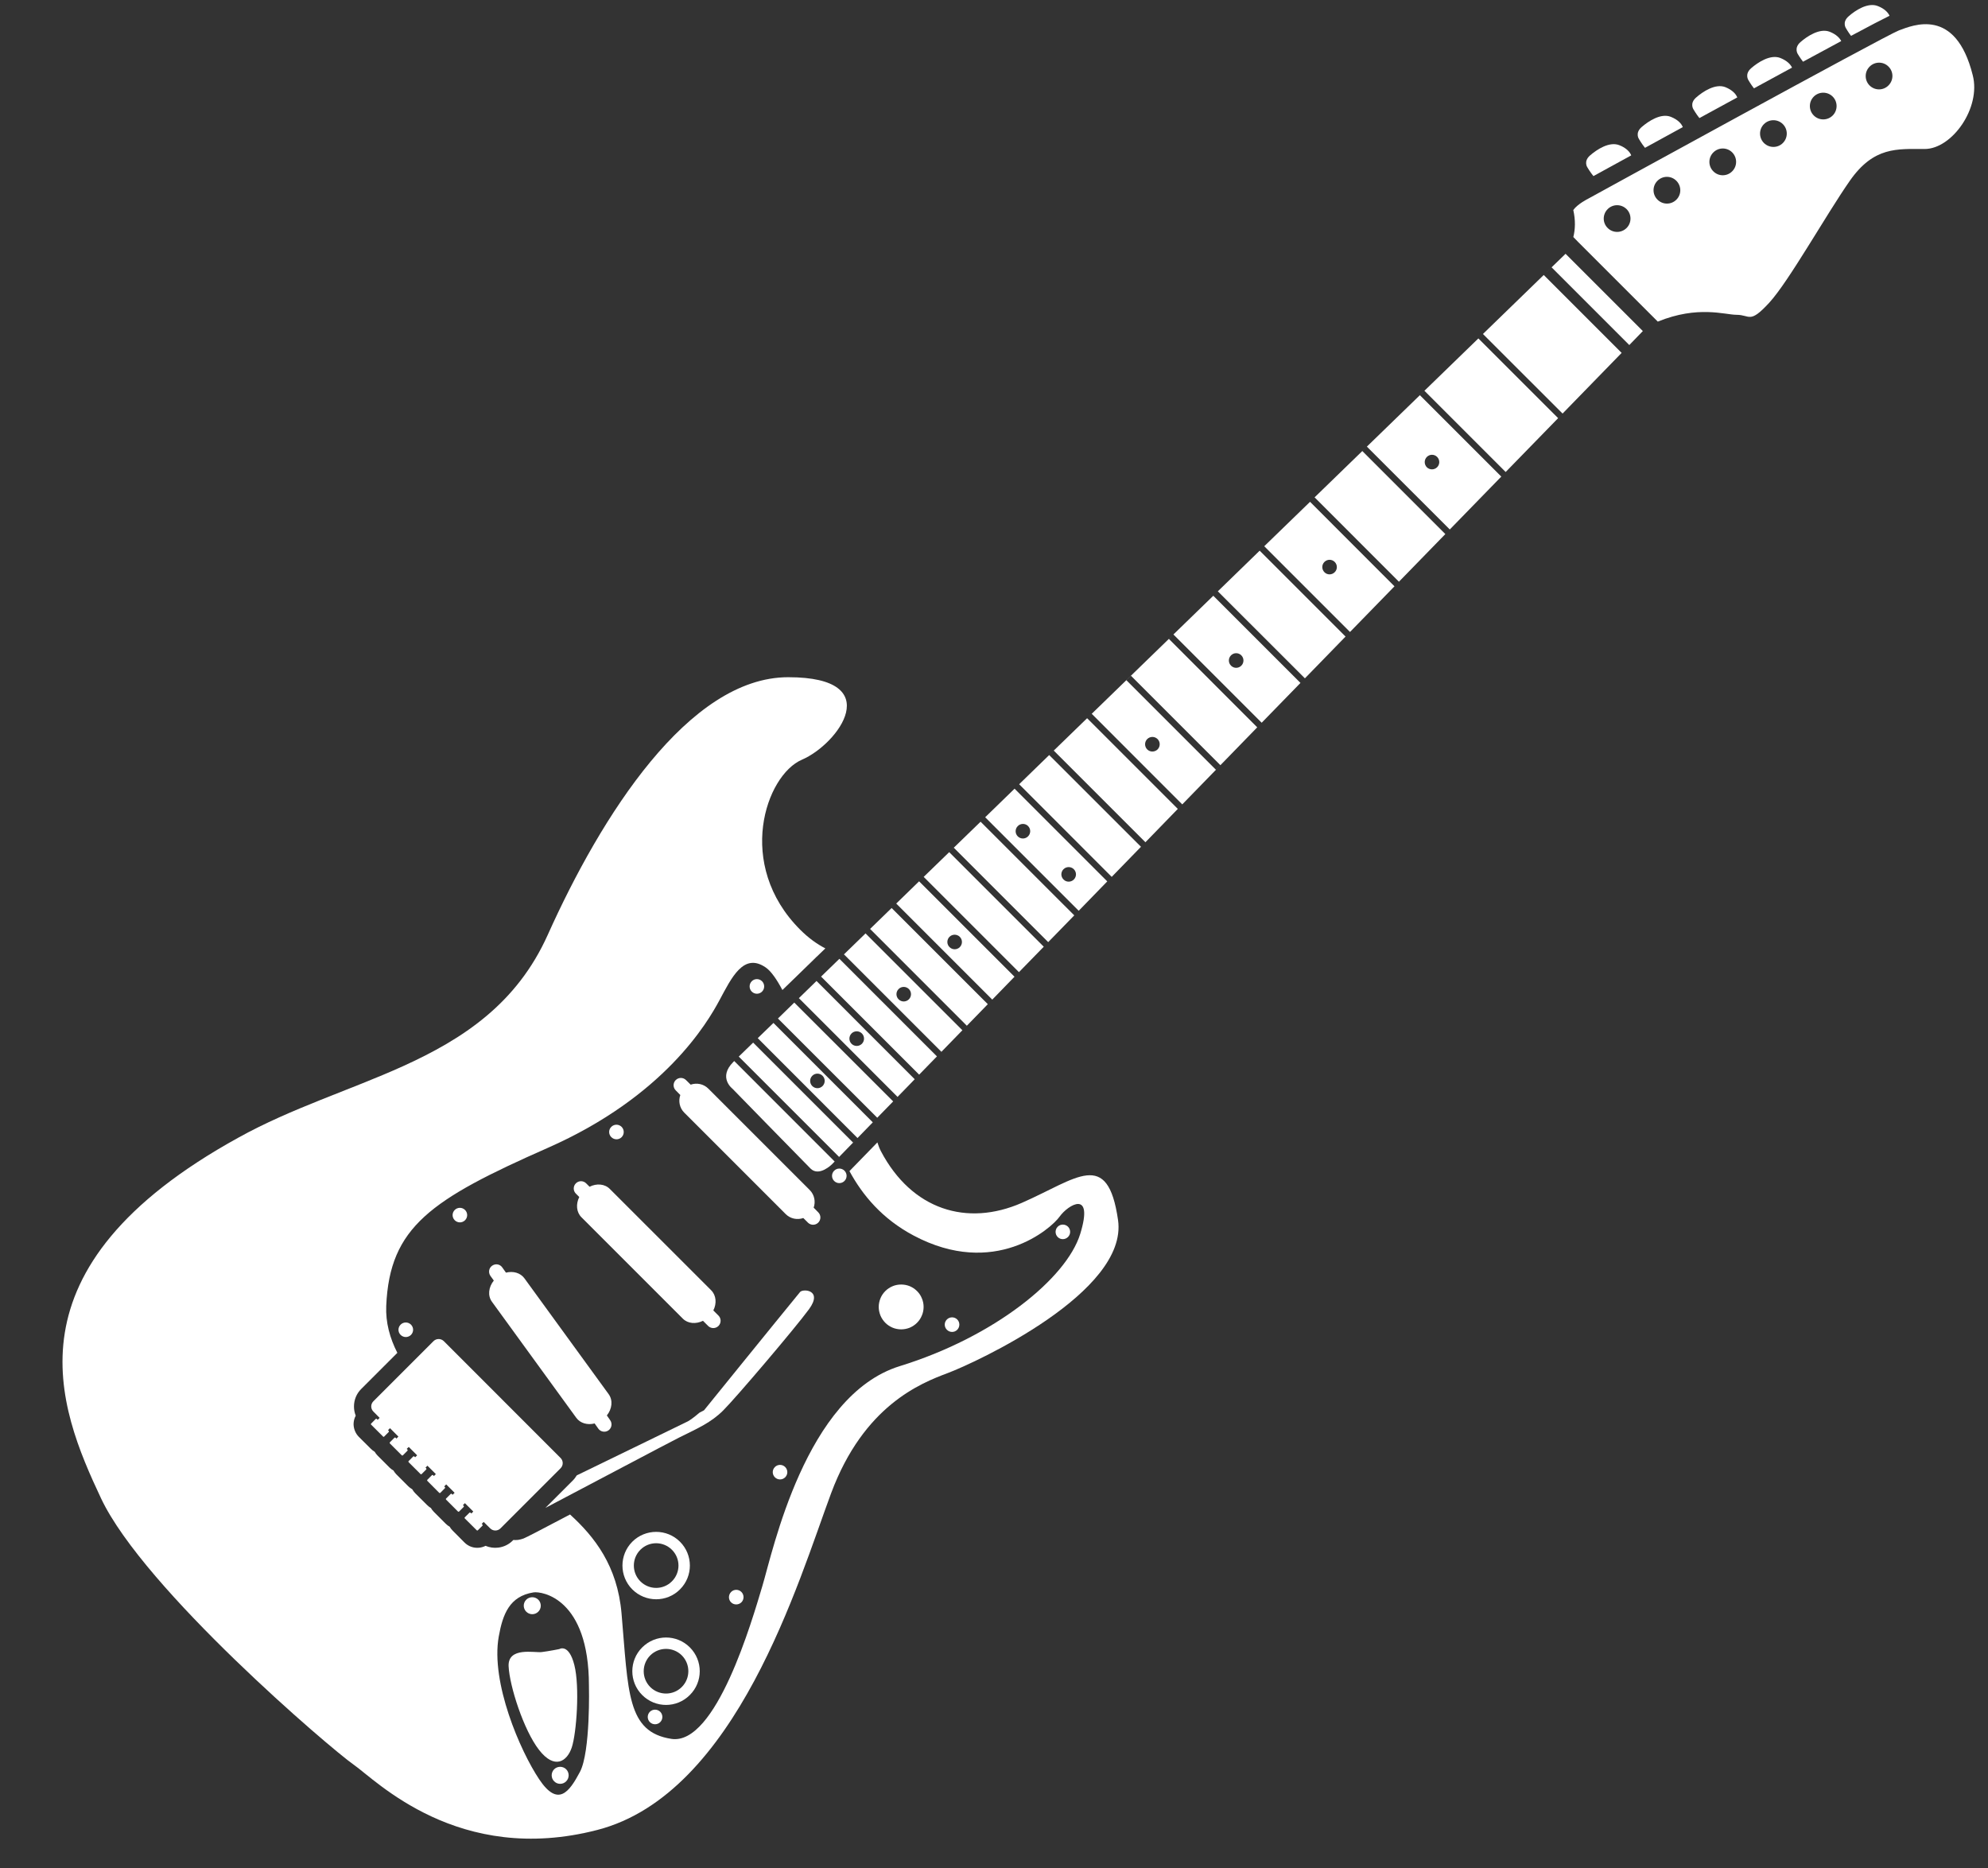 <svg xmlns="http://www.w3.org/2000/svg" xmlns:xlink="http://www.w3.org/1999/xlink" width="149" zoomAndPan="magnify" viewBox="0 0 111.75 105" height="140" preserveAspectRatio="xMidYMid meet" version="1.0"><rect x="0" y="0" width="111.75" height="105" fill="#333333" stroke="none"/><defs><clipPath id="1bd39d9c68"><path d="M 103 0.117 L 107 0.117 L 107 3 L 103 3 Z M 103 0.117 " clip-rule="nonzero"/></clipPath></defs><path fill="#ffffff" d="M 33.141 66.707 L 32.949 66.516 C 32.789 66.355 32.531 66.355 32.371 66.516 C 32.211 66.676 32.211 66.934 32.371 67.094 L 32.562 67.285 C 32.363 67.68 32.398 68.137 32.684 68.422 L 38.383 74.121 C 38.668 74.406 39.121 74.438 39.516 74.242 L 39.805 74.531 C 39.965 74.691 40.227 74.691 40.387 74.531 C 40.547 74.371 40.547 74.109 40.387 73.949 L 40.098 73.66 C 40.297 73.266 40.262 72.812 39.977 72.527 L 34.277 66.828 C 33.992 66.543 33.535 66.508 33.141 66.707 " fill-opacity="1" fill-rule="nonzero"/><path fill="#ffffff" d="M 45.996 68.723 C 46.156 68.562 46.156 68.305 45.996 68.145 L 45.738 67.883 C 45.855 67.547 45.785 67.16 45.516 66.891 L 39.816 61.191 C 39.547 60.922 39.16 60.852 38.824 60.969 L 38.562 60.711 C 38.402 60.551 38.145 60.551 37.984 60.711 C 37.824 60.871 37.824 61.129 37.984 61.289 L 38.242 61.551 C 38.125 61.887 38.195 62.273 38.465 62.543 L 44.164 68.242 C 44.434 68.512 44.82 68.582 45.156 68.465 L 45.418 68.727 C 45.578 68.883 45.836 68.883 45.996 68.723 " fill-opacity="1" fill-rule="nonzero"/><path fill="#ffffff" d="M 27.656 73.176 L 32.391 79.691 C 32.617 80.004 33.023 80.113 33.426 80.012 L 33.633 80.305 C 33.762 80.488 34.02 80.531 34.203 80.402 C 34.387 80.27 34.43 80.016 34.301 79.832 L 34.113 79.562 C 34.406 79.195 34.465 78.715 34.215 78.367 L 29.477 71.852 C 29.25 71.543 28.844 71.434 28.441 71.535 L 28.234 71.242 C 28.105 71.055 27.852 71.012 27.664 71.145 C 27.48 71.273 27.438 71.527 27.566 71.715 L 27.758 71.98 C 27.461 72.348 27.402 72.832 27.656 73.176 " fill-opacity="1" fill-rule="nonzero"/><path fill="#ffffff" d="M 37.77 88.887 C 37.281 89.379 36.488 89.379 35.996 88.887 C 35.508 88.398 35.508 87.602 35.996 87.113 C 36.488 86.621 37.281 86.625 37.77 87.113 C 38.262 87.602 38.262 88.398 37.77 88.887 Z M 38.223 86.66 C 37.484 85.922 36.285 85.922 35.543 86.66 C 34.805 87.402 34.805 88.598 35.543 89.34 C 36.285 90.078 37.484 90.082 38.223 89.34 C 38.965 88.602 38.965 87.402 38.223 86.66 " fill-opacity="1" fill-rule="nonzero"/><path fill="#ffffff" d="M 36.551 94.828 C 36.062 94.336 36.062 93.543 36.551 93.051 C 37.043 92.562 37.836 92.562 38.328 93.051 C 38.816 93.543 38.816 94.336 38.324 94.828 C 37.836 95.316 37.043 95.316 36.551 94.828 Z M 38.777 95.277 C 39.52 94.539 39.52 93.34 38.777 92.598 C 38.039 91.859 36.84 91.859 36.098 92.602 C 35.359 93.34 35.359 94.539 36.098 95.277 C 36.84 96.02 38.039 96.02 38.777 95.277 " fill-opacity="1" fill-rule="nonzero"/><path fill="#ffffff" d="M 31.441 92.695 C 31.441 92.695 30.836 92.816 30.449 92.863 C 30.062 92.914 28.543 92.551 28.59 93.66 C 28.641 94.77 29.438 97.258 30.305 98.367 C 31.172 99.48 31.875 99.02 32.141 98.223 C 32.406 97.426 32.598 94.82 32.285 93.59 C 31.973 92.359 31.441 92.695 31.441 92.695 " fill-opacity="1" fill-rule="nonzero"/><path fill="#ffffff" d="M 30.258 90.594 C 30.445 90.41 30.445 90.105 30.258 89.918 C 30.07 89.734 29.77 89.734 29.582 89.918 C 29.395 90.105 29.395 90.406 29.582 90.594 C 29.77 90.781 30.07 90.781 30.258 90.594 " fill-opacity="1" fill-rule="nonzero"/><path fill="#ffffff" d="M 31.148 99.453 C 30.965 99.641 30.965 99.945 31.152 100.129 C 31.336 100.316 31.641 100.316 31.824 100.129 C 32.012 99.945 32.012 99.641 31.828 99.453 C 31.641 99.266 31.336 99.266 31.148 99.453 " fill-opacity="1" fill-rule="nonzero"/><path fill="#ffffff" d="M 26.141 68.59 C 26.301 68.43 26.301 68.172 26.141 68.012 C 25.98 67.852 25.723 67.852 25.562 68.012 C 25.402 68.172 25.402 68.43 25.562 68.59 C 25.723 68.75 25.98 68.75 26.141 68.59 " fill-opacity="1" fill-rule="nonzero"/><path fill="#ffffff" d="M 36.531 96.219 C 36.371 96.379 36.371 96.641 36.531 96.801 C 36.691 96.961 36.953 96.961 37.113 96.801 C 37.273 96.641 37.273 96.379 37.113 96.219 C 36.953 96.062 36.691 96.059 36.531 96.219 " fill-opacity="1" fill-rule="nonzero"/><path fill="#ffffff" d="M 41.098 89.484 C 40.938 89.645 40.934 89.906 41.094 90.066 C 41.254 90.227 41.516 90.223 41.676 90.066 C 41.836 89.906 41.836 89.645 41.676 89.484 C 41.516 89.324 41.254 89.324 41.098 89.484 " fill-opacity="1" fill-rule="nonzero"/><path fill="#ffffff" d="M 43.559 82.461 C 43.398 82.621 43.398 82.879 43.559 83.039 C 43.719 83.199 43.977 83.199 44.137 83.039 C 44.297 82.879 44.297 82.621 44.137 82.461 C 43.977 82.301 43.719 82.301 43.559 82.461 " fill-opacity="1" fill-rule="nonzero"/><path fill="#ffffff" d="M 23.102 75.035 C 23.262 74.875 23.262 74.617 23.102 74.457 C 22.941 74.297 22.68 74.297 22.52 74.457 C 22.359 74.617 22.359 74.875 22.52 75.035 C 22.68 75.195 22.941 75.195 23.102 75.035 " fill-opacity="1" fill-rule="nonzero"/><path fill="#ffffff" d="M 34.941 63.922 C 35.102 63.762 35.102 63.5 34.941 63.34 C 34.781 63.18 34.523 63.18 34.363 63.34 C 34.199 63.5 34.203 63.762 34.363 63.918 C 34.523 64.078 34.781 64.082 34.941 63.922 " fill-opacity="1" fill-rule="nonzero"/><path fill="#ffffff" d="M 53.805 74.75 C 53.965 74.59 53.969 74.328 53.809 74.168 C 53.648 74.008 53.387 74.008 53.227 74.168 C 53.066 74.328 53.066 74.586 53.227 74.746 C 53.387 74.906 53.645 74.91 53.805 74.75 " fill-opacity="1" fill-rule="nonzero"/><path fill="#ffffff" d="M 46.891 65.805 C 46.73 65.965 46.73 66.223 46.891 66.383 C 47.051 66.543 47.309 66.543 47.469 66.383 C 47.629 66.223 47.629 65.965 47.469 65.805 C 47.309 65.645 47.051 65.645 46.891 65.805 " fill-opacity="1" fill-rule="nonzero"/><path fill="#ffffff" d="M 60.035 69.531 C 60.195 69.375 60.195 69.113 60.035 68.953 C 59.875 68.797 59.617 68.793 59.457 68.953 C 59.297 69.113 59.297 69.375 59.457 69.535 C 59.617 69.695 59.875 69.691 60.035 69.531 " fill-opacity="1" fill-rule="nonzero"/><path fill="#ffffff" d="M 42.836 55.738 C 42.996 55.578 42.996 55.316 42.836 55.156 C 42.676 54.996 42.414 54.996 42.258 55.156 C 42.098 55.316 42.098 55.578 42.258 55.738 C 42.418 55.898 42.676 55.898 42.836 55.738 " fill-opacity="1" fill-rule="nonzero"/><path fill="#ffffff" d="M 57.277 54.645 L 58.672 53.215 L 53.355 47.898 C 53.441 47.816 53.527 47.734 53.613 47.648 L 58.922 52.957 L 58.742 53.141 L 60.387 51.453 L 55.121 46.188 C 53.992 47.281 52.898 48.344 51.855 49.355 C 51.875 49.336 51.898 49.312 51.922 49.289 L 57.277 54.645 " fill-opacity="1" fill-rule="nonzero"/><path fill="#ffffff" d="M 48.91 52.215 L 54.348 57.656 L 54.258 57.75 L 55.527 56.445 L 50.121 51.039 C 50.125 51.035 50.129 51.035 50.129 51.031 C 49.711 51.438 49.305 51.832 48.91 52.215 " fill-opacity="1" fill-rule="nonzero"/><path fill="#ffffff" d="M 48.449 58.672 C 48.289 58.832 48.027 58.832 47.867 58.672 C 47.707 58.512 47.707 58.25 47.867 58.09 C 48.027 57.93 48.289 57.93 48.449 58.09 C 48.609 58.25 48.609 58.512 48.449 58.672 Z M 51.418 60.664 L 45.898 55.141 C 45.492 55.535 45.113 55.906 44.75 56.258 C 44.805 56.207 44.855 56.156 44.906 56.105 L 50.453 61.656 L 50.355 61.758 L 51.418 60.664 " fill-opacity="1" fill-rule="nonzero"/><path fill="#ffffff" d="M 50.207 61.91 L 44.648 56.355 C 44.285 56.711 43.941 57.043 43.629 57.348 C 43.664 57.312 43.695 57.281 43.73 57.25 L 49.312 62.828 L 50.207 61.91 " fill-opacity="1" fill-rule="nonzero"/><path fill="#ffffff" d="M 57.789 46.43 C 57.953 46.594 57.949 46.852 57.789 47.012 C 57.629 47.172 57.371 47.172 57.211 47.012 C 57.051 46.852 57.051 46.594 57.211 46.434 C 57.371 46.273 57.633 46.273 57.789 46.43 Z M 59.781 48.859 C 59.941 48.699 60.203 48.699 60.363 48.859 C 60.523 49.02 60.523 49.277 60.363 49.438 C 60.203 49.598 59.941 49.598 59.785 49.438 C 59.621 49.277 59.621 49.02 59.781 48.859 Z M 55.379 45.938 L 60.637 51.195 L 62.242 49.543 L 57.031 44.332 C 57.117 44.246 57.203 44.164 57.289 44.082 L 62.492 49.289 L 64.137 47.598 L 58.977 42.441 C 57.75 43.633 56.547 44.801 55.379 45.938 " fill-opacity="1" fill-rule="nonzero"/><path fill="#ffffff" d="M 69.199 36.836 C 69.359 36.676 69.617 36.676 69.777 36.836 C 69.938 36.996 69.938 37.258 69.777 37.418 C 69.617 37.578 69.359 37.578 69.199 37.418 C 69.035 37.254 69.039 36.996 69.199 36.836 Z M 68.602 43.012 L 68.352 43.27 L 63.312 38.23 C 63.398 38.148 63.484 38.062 63.57 37.98 Z M 65.07 42.125 C 64.91 42.281 64.648 42.285 64.488 42.125 C 64.328 41.965 64.328 41.703 64.488 41.543 C 64.648 41.383 64.91 41.383 65.07 41.543 C 65.23 41.703 65.23 41.965 65.07 42.125 Z M 68.379 33.316 C 65.996 35.625 63.562 37.988 61.176 40.309 C 61.238 40.246 61.301 40.184 61.367 40.121 L 66.457 45.215 L 66.359 45.316 L 70.672 40.883 L 65.703 35.91 C 65.789 35.828 65.875 35.746 65.961 35.664 L 70.922 40.625 L 73.102 38.387 L 68.203 33.488 C 68.262 33.43 68.32 33.371 68.379 33.316 " fill-opacity="1" fill-rule="nonzero"/><path fill="#ffffff" d="M 51.09 56.172 C 50.93 56.332 50.672 56.332 50.512 56.172 C 50.352 56.012 50.352 55.754 50.512 55.594 C 50.672 55.434 50.93 55.434 51.09 55.594 C 51.25 55.754 51.25 56.012 51.09 56.172 Z M 54.098 57.91 L 48.652 52.465 C 48.656 52.461 48.66 52.461 48.664 52.457 C 47.738 53.355 46.875 54.195 46.086 54.961 C 46.109 54.938 46.133 54.914 46.156 54.895 L 51.668 60.406 L 52.668 59.379 L 47.184 53.895 C 47.27 53.809 47.355 53.727 47.441 53.645 L 52.918 59.121 L 52.859 59.184 L 54.098 57.91 " fill-opacity="1" fill-rule="nonzero"/><path fill="#ffffff" d="M 80.785 25.684 C 80.945 25.844 80.945 26.105 80.785 26.262 C 80.625 26.422 80.367 26.422 80.207 26.266 C 80.047 26.105 80.047 25.844 80.207 25.684 C 80.367 25.523 80.625 25.523 80.785 25.684 Z M 73.855 27.996 C 73.871 27.984 73.883 27.973 73.898 27.957 L 78.637 32.699 L 81.246 30.02 L 76.578 25.352 C 76.668 25.27 76.754 25.188 76.836 25.105 L 81.496 29.762 L 84.391 26.789 L 79.816 22.215 C 79.902 22.133 79.988 22.047 80.07 21.965 L 84.637 26.531 L 87.586 23.504 L 83.102 19.023 C 83.191 18.938 83.277 18.855 83.359 18.773 L 87.836 23.246 L 91.156 19.836 L 86.777 15.457 C 84.586 17.582 79.68 22.348 73.855 27.996 " fill-opacity="1" fill-rule="nonzero"/><path fill="#ffffff" d="M 74.449 31.586 C 74.609 31.426 74.867 31.426 75.027 31.586 C 75.188 31.746 75.188 32.008 75.027 32.164 C 74.867 32.324 74.609 32.328 74.449 32.164 C 74.289 32.004 74.289 31.746 74.449 31.586 Z M 70.93 30.836 C 70.977 30.793 71.023 30.75 71.066 30.703 L 75.887 35.523 L 78.387 32.957 L 73.641 28.207 C 72.754 29.066 71.852 29.945 70.93 30.836 " fill-opacity="1" fill-rule="nonzero"/><path fill="#ffffff" d="M 88.004 14.266 C 88.004 14.266 87.602 14.656 86.871 15.363 C 86.996 15.242 87.113 15.129 87.219 15.027 L 91.586 19.395 L 92.348 18.609 L 88.004 14.266 " fill-opacity="1" fill-rule="nonzero"/><path fill="#ffffff" d="M 46.238 61.047 C 46.078 61.207 45.82 61.207 45.66 61.047 C 45.5 60.887 45.5 60.629 45.66 60.469 C 45.82 60.309 46.078 60.309 46.238 60.469 C 46.398 60.629 46.398 60.887 46.238 61.047 Z M 43.477 57.5 C 43.148 57.816 42.855 58.102 42.594 58.355 L 48.203 63.969 L 47.953 64.223 L 42.336 58.605 C 41.992 58.941 41.719 59.207 41.527 59.391 L 47.168 65.031 L 46.918 65.289 L 41.273 59.641 C 41.25 59.668 41.23 59.684 41.219 59.695 C 40.348 60.566 41.168 61.191 41.168 61.191 C 41.168 61.191 45.078 65.199 45.562 65.684 C 46.047 66.168 46.77 65.441 46.77 65.441 L 49.062 63.086 L 43.477 57.5 " fill-opacity="1" fill-rule="nonzero"/><path fill="#ffffff" d="M 68.457 33.238 L 73.352 38.129 L 75.637 35.781 L 70.809 30.953 C 70.035 31.707 69.25 32.469 68.457 33.238 " fill-opacity="1" fill-rule="nonzero"/><path fill="#ffffff" d="M 59.027 42.391 C 59.098 42.324 59.168 42.258 59.234 42.191 L 64.387 47.344 L 64.336 47.395 L 66.207 45.469 L 61.109 40.371 C 60.41 41.051 59.715 41.723 59.027 42.391 " fill-opacity="1" fill-rule="nonzero"/><path fill="#ffffff" d="M 33.105 94.746 C 33.105 94.746 33.203 98.465 32.598 99.602 C 31.996 100.734 31.367 101.602 30.305 100.008 C 29.242 98.418 27.578 94.578 28.035 91.996 C 28.258 90.738 28.637 89.723 29.992 89.508 C 30.449 89.438 33.105 89.824 33.105 94.746 Z M 57.438 67.613 C 54.348 68.965 51.258 68 49.523 64.719 C 49.441 64.562 49.375 64.395 49.32 64.215 L 47.75 65.828 C 48.484 67.18 49.59 68.512 51.355 69.449 C 55.895 71.863 59.082 69.062 59.562 68.387 C 60.047 67.711 61.496 66.844 60.723 69.355 C 59.949 71.863 55.895 75.148 50.582 76.789 C 45.273 78.43 43.438 87.215 42.855 89.148 C 42.277 91.078 40.25 98.129 37.738 97.742 C 35.23 97.355 35.324 95.133 34.938 90.691 C 34.707 88.008 33.414 86.379 32.043 85.129 C 30.289 86.055 29.59 86.414 29.434 86.477 C 29.332 86.516 29.223 86.543 29.113 86.559 C 29.027 86.566 28.941 86.57 28.855 86.562 L 28.82 86.598 C 28.602 86.816 28.312 86.957 28.004 86.992 C 27.758 87.023 27.516 86.984 27.293 86.891 C 27.188 86.945 27.07 86.98 26.945 86.996 C 26.633 87.031 26.328 86.926 26.105 86.699 L 25.441 86.031 C 25.375 85.965 25.32 85.895 25.277 85.816 C 25.199 85.773 25.125 85.719 25.059 85.652 L 24.387 84.98 C 24.32 84.914 24.266 84.84 24.223 84.766 C 24.145 84.719 24.074 84.664 24.008 84.598 L 23.332 83.926 C 23.27 83.859 23.215 83.789 23.172 83.711 C 23.09 83.664 23.016 83.609 22.949 83.543 L 22.27 82.863 C 22.211 82.801 22.16 82.73 22.117 82.656 C 22.039 82.613 21.965 82.559 21.898 82.492 L 21.227 81.82 C 21.164 81.754 21.105 81.684 21.062 81.605 C 20.984 81.559 20.914 81.504 20.848 81.438 L 20.172 80.766 C 19.988 80.582 19.879 80.32 19.875 80.055 C 19.875 79.887 19.918 79.723 19.996 79.574 C 19.93 79.41 19.898 79.234 19.898 79.055 C 19.898 78.688 20.039 78.34 20.301 78.078 L 22.336 76.043 C 21.914 75.215 21.672 74.336 21.711 73.406 C 21.902 68.965 24.223 67.422 30.789 64.523 C 37.355 61.629 39.77 57.477 40.445 56.219 C 41.121 54.965 41.797 53.516 43.051 54.387 C 43.348 54.594 43.668 55.059 43.98 55.648 L 44.074 55.559 L 44.59 55.059 L 44.66 54.992 L 45.41 54.262 L 45.496 54.18 L 45.906 53.777 L 45.91 53.777 L 46.395 53.309 C 45.922 53.066 45.449 52.727 44.984 52.262 C 41.312 48.594 43.051 43.57 45.078 42.703 C 47.109 41.832 49.91 38.066 44.309 38.066 C 38.707 38.066 33.781 45.887 30.789 52.551 C 29.051 56.414 26.039 58.395 22.645 59.934 C 19.66 61.285 16.375 62.297 13.41 63.941 C 0.082 71.281 3.27 79.102 5.68 84.223 C 8.094 89.34 18.621 98.32 19.875 99.188 C 21.129 100.059 25.766 104.887 33.586 102.859 C 41.41 100.832 44.887 88.855 46.719 83.934 C 48.555 79.008 51.742 77.754 53.285 77.176 C 54.832 76.594 63.426 72.637 62.848 68.582 C 62.266 64.527 60.527 66.262 57.438 67.613 " fill-opacity="1" fill-rule="nonzero"/><path fill="#ffffff" d="M 53.953 53.238 C 53.793 53.398 53.535 53.398 53.375 53.238 C 53.211 53.078 53.215 52.82 53.371 52.66 C 53.531 52.5 53.793 52.5 53.953 52.66 C 54.113 52.82 54.113 53.078 53.953 53.238 Z M 55.668 56.301 L 57.027 54.902 L 51.664 49.539 C 51.227 49.965 50.801 50.383 50.379 50.789 L 55.777 56.188 L 55.668 56.301 " fill-opacity="1" fill-rule="nonzero"/><path fill="#ffffff" d="M 106.156 4.801 C 105.863 5.098 105.391 5.098 105.094 4.805 C 104.801 4.512 104.801 4.035 105.098 3.742 C 105.391 3.449 105.867 3.449 106.156 3.742 C 106.453 4.035 106.449 4.508 106.156 4.801 Z M 103.02 6.492 C 102.727 6.785 102.25 6.785 101.957 6.492 C 101.664 6.199 101.664 5.723 101.957 5.43 C 102.25 5.137 102.727 5.137 103.02 5.43 C 103.312 5.723 103.312 6.199 103.02 6.492 Z M 100.219 8.039 C 99.926 8.332 99.453 8.332 99.156 8.039 C 98.863 7.746 98.863 7.27 99.156 6.977 C 99.449 6.684 99.926 6.684 100.219 6.977 C 100.512 7.27 100.512 7.746 100.219 8.039 Z M 97.371 9.629 C 97.078 9.926 96.602 9.926 96.309 9.629 C 96.016 9.336 96.016 8.863 96.309 8.57 C 96.602 8.273 97.078 8.273 97.371 8.566 C 97.664 8.863 97.664 9.336 97.371 9.629 Z M 94.234 11.223 C 93.938 11.52 93.465 11.516 93.172 11.223 C 92.875 10.93 92.875 10.453 93.172 10.16 C 93.465 9.867 93.938 9.867 94.23 10.16 C 94.527 10.457 94.527 10.93 94.234 11.223 Z M 91.434 12.816 C 91.141 13.109 90.664 13.109 90.371 12.816 C 90.074 12.523 90.078 12.047 90.371 11.754 C 90.664 11.461 91.137 11.461 91.434 11.754 C 91.727 12.047 91.727 12.523 91.434 12.816 Z M 110.891 4.223 C 109.926 0.363 107.512 1.426 106.738 1.711 C 105.965 2.004 89.262 11.176 89.262 11.176 C 89.262 11.176 88.68 11.465 88.438 11.805 C 88.57 12.387 88.547 12.895 88.441 13.324 L 88.711 13.602 L 93.188 18.078 C 95.445 17.156 96.969 17.695 97.613 17.695 C 98.387 17.695 98.336 18.227 99.449 17.02 C 100.559 15.812 102.633 12.094 103.984 10.16 C 105.336 8.23 106.641 8.375 108.188 8.375 C 109.73 8.375 111.371 6.059 110.891 4.223 " fill-opacity="1" fill-rule="nonzero"/><path fill="#ffffff" d="M 45.477 73.59 C 46.273 72.5 45.133 72.426 44.973 72.625 C 43.668 74.215 39.574 79.273 39.574 79.273 L 39.32 79.406 C 38.996 79.684 38.766 79.84 38.672 79.891 C 38.168 80.141 35 81.676 32.422 82.93 C 32.359 83.031 32.289 83.129 32.199 83.219 L 30.66 84.758 C 33.074 83.492 37.453 81.168 38.199 80.793 C 39.215 80.289 39.977 79.961 40.66 79.273 C 41.352 78.586 44.68 74.676 45.477 73.59 " fill-opacity="1" fill-rule="nonzero"/><path fill="#ffffff" d="M 27.555 85.91 C 27.715 86.07 27.973 86.07 28.133 85.91 L 31.512 82.531 C 31.672 82.371 31.672 82.113 31.512 81.953 L 24.949 75.387 C 24.785 75.227 24.527 75.227 24.367 75.387 L 20.988 78.766 C 20.828 78.926 20.828 79.184 20.988 79.344 L 21.34 79.699 L 21.23 79.809 L 21.18 79.758 C 21.164 79.742 21.137 79.742 21.121 79.758 L 20.859 80.023 C 20.844 80.039 20.844 80.062 20.859 80.078 L 21.535 80.75 C 21.551 80.77 21.574 80.77 21.59 80.754 L 21.855 80.488 C 21.867 80.473 21.867 80.449 21.852 80.434 L 21.812 80.391 L 21.922 80.277 L 22.395 80.75 L 22.285 80.863 L 22.234 80.812 C 22.219 80.797 22.191 80.797 22.176 80.812 L 21.914 81.074 C 21.898 81.09 21.898 81.117 21.914 81.133 L 22.586 81.805 C 22.602 81.82 22.629 81.82 22.645 81.805 L 22.906 81.543 C 22.922 81.527 22.922 81.5 22.906 81.484 L 22.863 81.441 L 22.977 81.332 L 23.449 81.805 L 23.336 81.914 L 23.289 81.867 C 23.27 81.852 23.246 81.852 23.23 81.867 L 22.969 82.129 C 22.949 82.145 22.953 82.168 22.969 82.188 L 23.641 82.859 C 23.656 82.875 23.68 82.875 23.699 82.859 L 23.961 82.598 C 23.977 82.582 23.977 82.555 23.961 82.539 L 23.918 82.496 L 24.027 82.387 L 24.5 82.859 L 24.391 82.969 L 24.34 82.918 C 24.324 82.902 24.297 82.902 24.281 82.918 L 24.02 83.18 C 24.004 83.199 24.004 83.223 24.02 83.238 L 24.691 83.914 C 24.711 83.926 24.734 83.93 24.75 83.914 L 25.012 83.648 C 25.027 83.633 25.027 83.609 25.012 83.594 L 24.969 83.551 L 25.082 83.438 L 25.555 83.91 L 25.441 84.023 L 25.395 83.973 C 25.379 83.957 25.352 83.957 25.336 83.973 L 25.074 84.234 C 25.055 84.25 25.059 84.277 25.074 84.293 L 25.746 84.965 C 25.762 84.98 25.789 84.98 25.805 84.965 L 26.066 84.703 C 26.082 84.688 26.082 84.66 26.066 84.645 L 26.023 84.602 L 26.133 84.492 L 26.605 84.965 L 26.496 85.074 L 26.445 85.027 C 26.43 85.012 26.406 85.012 26.391 85.027 L 26.125 85.289 C 26.109 85.305 26.109 85.328 26.125 85.348 L 26.801 86.02 C 26.816 86.035 26.84 86.035 26.859 86.02 L 27.121 85.758 C 27.137 85.742 27.137 85.715 27.121 85.699 L 27.078 85.656 L 27.188 85.547 L 27.555 85.91 " fill-opacity="1" fill-rule="nonzero"/><path fill="#ffffff" d="M 89.57 9.898 C 90.133 9.59 90.859 9.191 91.695 8.734 C 91.625 8.551 91.426 8.316 91.023 8.16 C 90.465 7.941 89.766 8.402 89.379 8.738 C 88.992 9.078 89.234 9.414 89.234 9.414 C 89.234 9.414 89.387 9.676 89.57 9.898 " fill-opacity="1" fill-rule="nonzero"/><path fill="#ffffff" d="M 92.469 8.309 C 93.133 7.945 93.848 7.551 94.594 7.145 C 94.527 6.965 94.328 6.727 93.918 6.566 C 93.363 6.348 92.664 6.809 92.277 7.145 C 91.891 7.484 92.133 7.82 92.133 7.82 C 92.133 7.82 92.285 8.086 92.469 8.309 " fill-opacity="1" fill-rule="nonzero"/><path fill="#ffffff" d="M 95.527 6.637 C 96.227 6.254 96.945 5.863 97.656 5.477 C 97.586 5.293 97.387 5.059 96.984 4.898 C 96.43 4.684 95.73 5.141 95.344 5.48 C 94.957 5.816 95.199 6.156 95.199 6.156 C 95.199 6.156 95.348 6.414 95.527 6.637 " fill-opacity="1" fill-rule="nonzero"/><path fill="#ffffff" d="M 98.594 4.965 C 99.324 4.566 100.043 4.176 100.734 3.801 C 100.656 3.625 100.457 3.41 100.074 3.258 C 99.52 3.043 98.82 3.5 98.434 3.836 C 98.047 4.176 98.289 4.516 98.289 4.516 C 98.289 4.516 98.422 4.75 98.594 4.965 " fill-opacity="1" fill-rule="nonzero"/><path fill="#ffffff" d="M 101.352 3.469 C 102.125 3.047 102.852 2.656 103.5 2.309 C 103.414 2.137 103.219 1.93 102.852 1.785 C 102.297 1.57 101.594 2.027 101.207 2.367 C 100.824 2.703 101.062 3.043 101.062 3.043 C 101.062 3.043 101.191 3.262 101.352 3.469 " fill-opacity="1" fill-rule="nonzero"/><g clip-path="url(#1bd39d9c68)"><path fill="#ffffff" d="M 104.051 2.016 C 105.086 1.461 105.859 1.059 106.215 0.887 C 106.137 0.707 105.938 0.488 105.555 0.34 C 105 0.121 104.297 0.578 103.914 0.918 C 103.527 1.254 103.77 1.594 103.77 1.594 C 103.77 1.594 103.891 1.809 104.051 2.016 " fill-opacity="1" fill-rule="nonzero"/></g><path fill="#ffffff" d="M 51.547 72.57 C 51.668 72.688 51.758 72.824 51.82 72.98 C 51.887 73.133 51.918 73.297 51.918 73.461 C 51.918 73.629 51.887 73.789 51.82 73.945 C 51.758 74.098 51.668 74.234 51.547 74.355 C 51.43 74.473 51.293 74.562 51.141 74.629 C 50.984 74.691 50.824 74.723 50.656 74.723 C 50.488 74.723 50.328 74.691 50.176 74.629 C 50.02 74.562 49.883 74.473 49.766 74.355 C 49.648 74.234 49.555 74.098 49.492 73.945 C 49.43 73.789 49.395 73.629 49.395 73.461 C 49.395 73.297 49.43 73.133 49.492 72.98 C 49.555 72.824 49.648 72.688 49.766 72.57 C 49.883 72.453 50.02 72.363 50.176 72.297 C 50.328 72.234 50.488 72.203 50.656 72.203 C 50.824 72.203 50.984 72.234 51.141 72.297 C 51.293 72.363 51.43 72.453 51.547 72.57 Z M 51.547 72.57 " fill-opacity="1" fill-rule="nonzero"/></svg>
